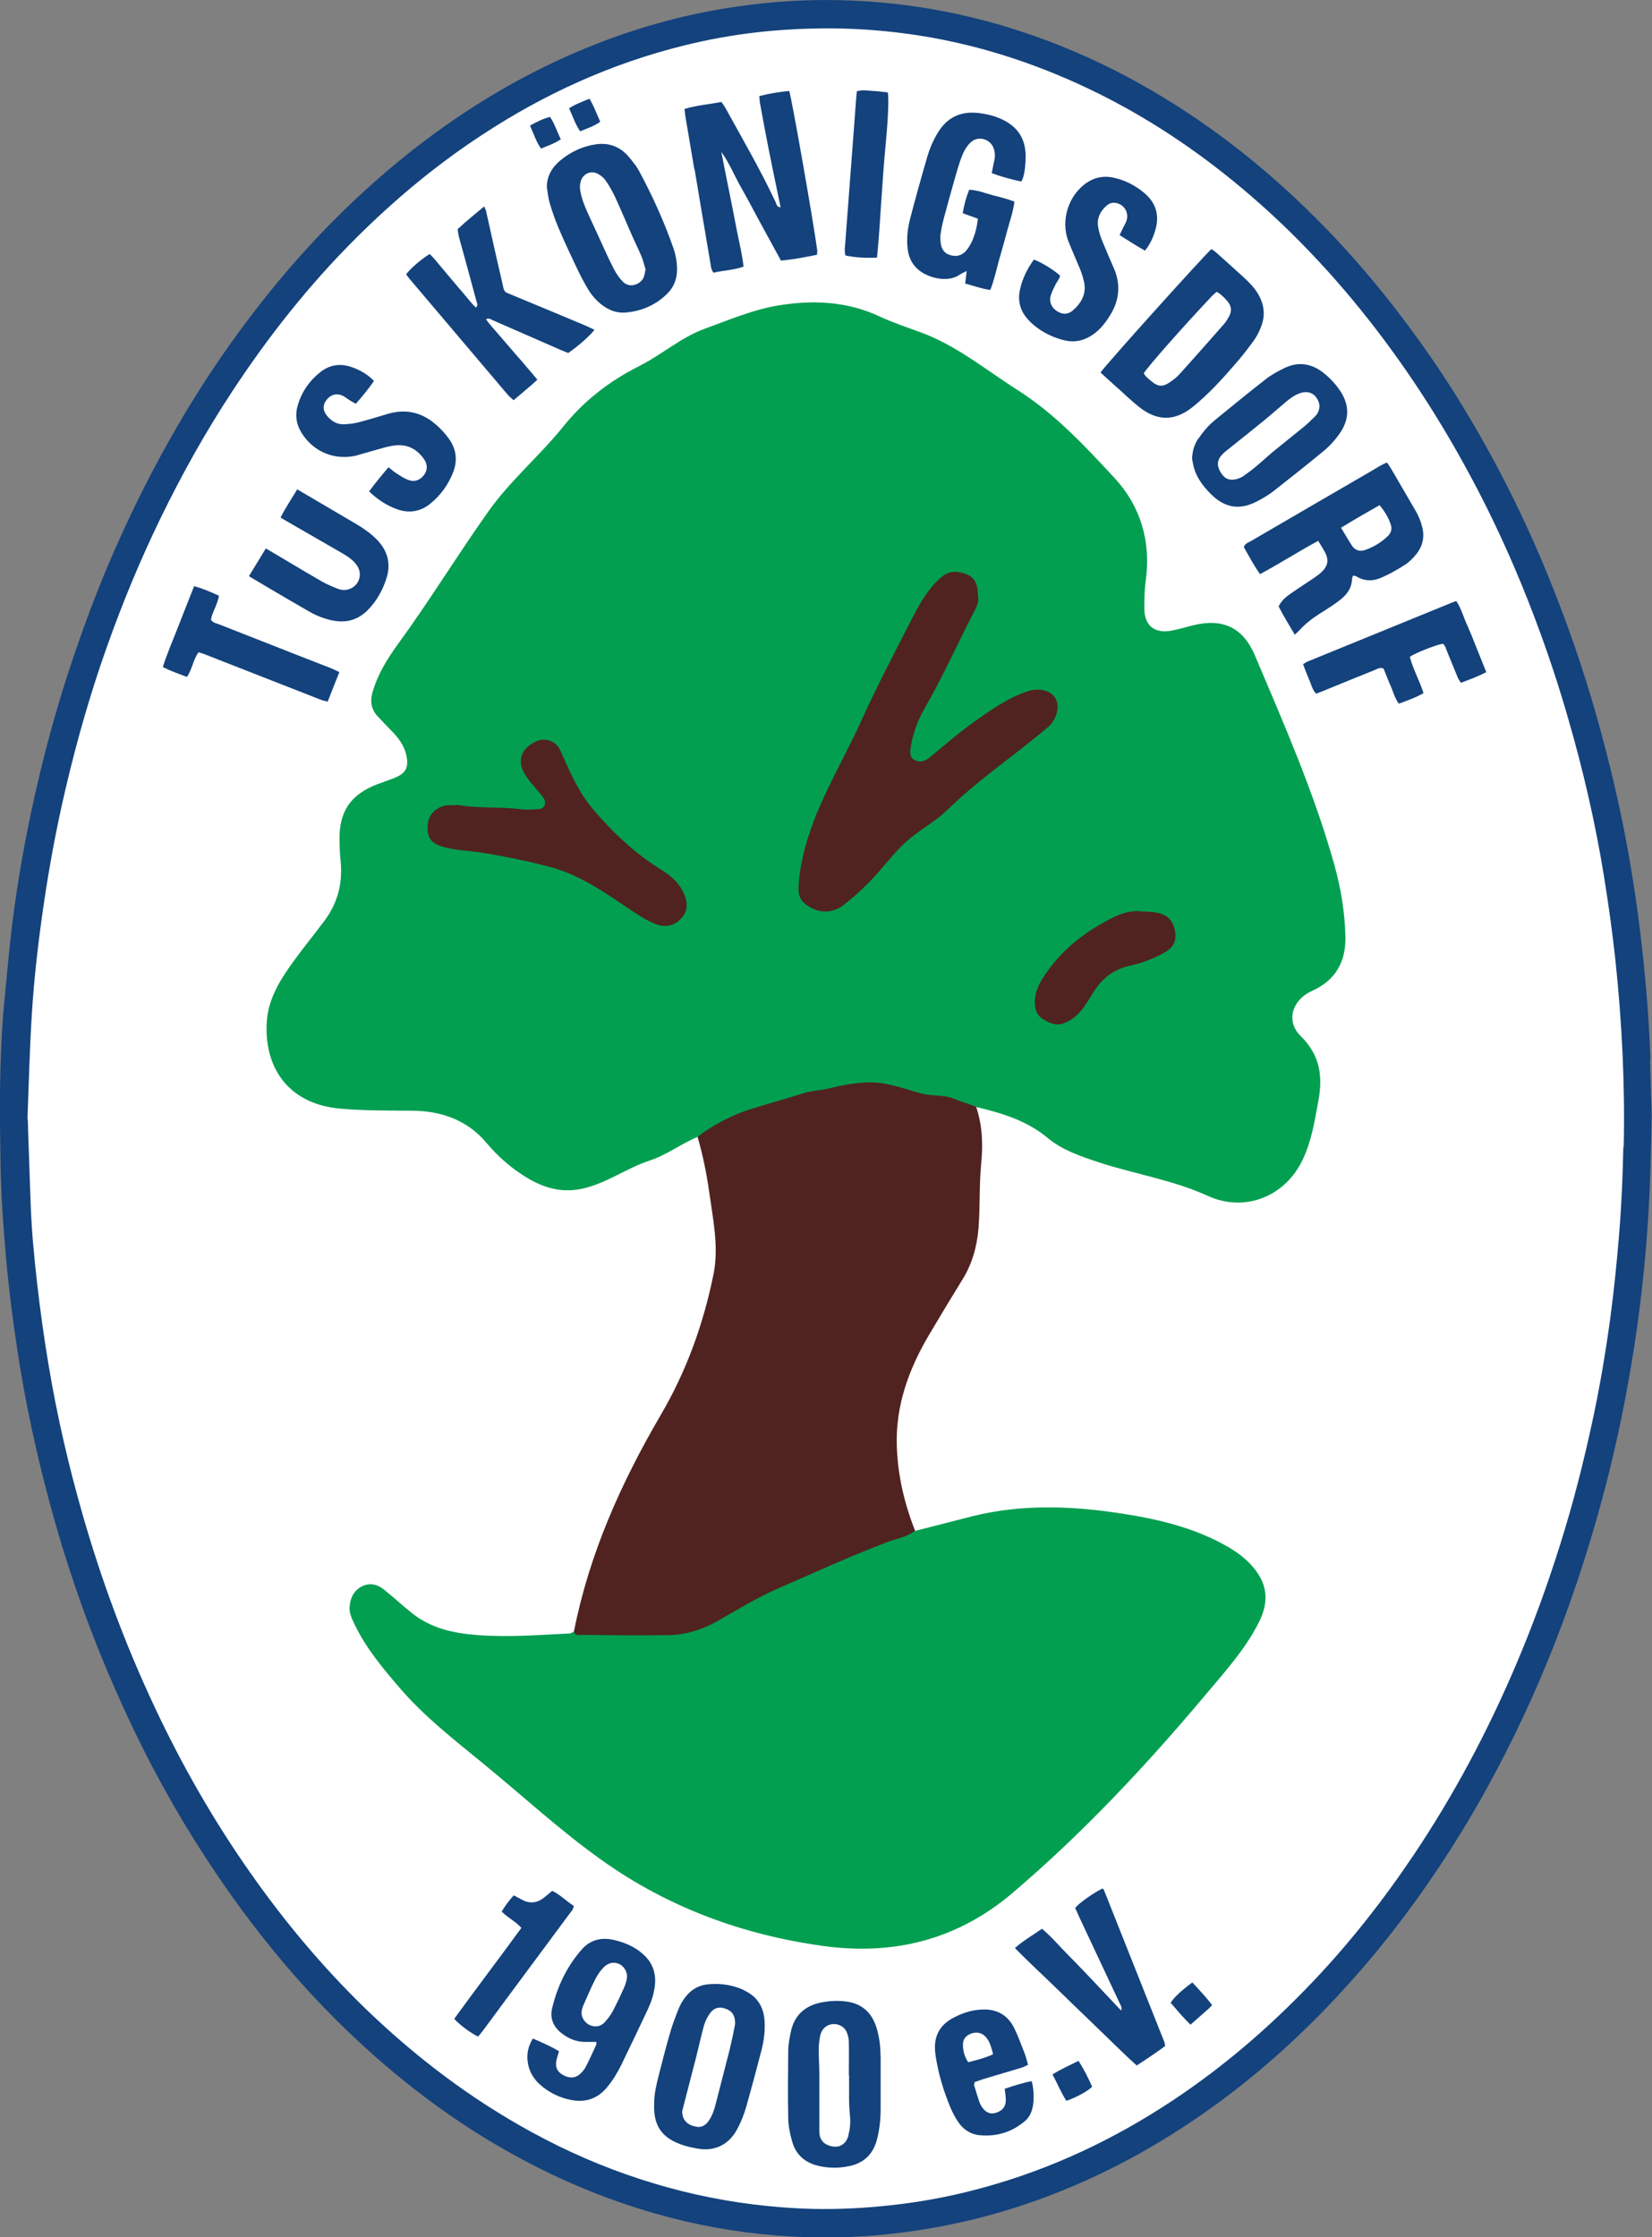 <?xml version="1.0" encoding="UTF-8"?>
<svg id="Ebene_1" data-name="Ebene 1" xmlns="http://www.w3.org/2000/svg" viewBox="0 0 136.06 184.25">
  <rect x="0" y="0" width="136.06" height="184.25" fill="#808080" stroke="none"/>
  <defs>
    <style>
      .cls-1 {
        fill: #502320;
      }

      .cls-2 {
        fill: #fff;
      }

      .cls-3 {
        fill: #029f50;
      }

      .cls-4 {
        fill: #13427d;
      }
    </style>
  </defs>
  <ellipse class="cls-2" cx="67.73" cy="92.21" rx="67.2" ry="91.6"/>
  <g>
    <path class="cls-4" d="M135.93,87.25c-.09-2.8-.31-5.58-.6-8.37-.26-2.5-.6-4.98-1.01-7.46-.71-4.23-1.68-8.4-2.85-12.53-1.12-3.95-2.47-7.82-4.03-11.62-1.41-3.44-3-6.79-4.79-10.04-1.71-3.12-3.59-6.14-5.66-9.03-2.64-3.69-5.52-7.16-8.74-10.36-3.99-3.97-8.36-7.43-13.21-10.28-3.87-2.28-7.95-4.08-12.24-5.38C78.4.86,73.92.14,69.36.02c-2.88-.08-5.75.1-8.6.51-3.98.57-7.83,1.6-11.57,3.06-5.6,2.18-10.71,5.21-15.41,8.93-2.57,2.03-4.97,4.24-7.24,6.6-2.45,2.55-4.7,5.27-6.79,8.12-2.17,2.95-4.14,6.04-5.93,9.24-1.84,3.29-3.48,6.67-4.95,10.14-1.4,3.33-2.61,6.72-3.69,10.17-.92,2.97-1.71,5.98-2.38,9.02-.74,3.32-1.33,6.66-1.76,10.03-.28,2.23-.47,4.47-.69,6.71-.23,2.4-.31,4.8-.35,7.2-.03,1.91.02,3.82.04,5.72.03,2.72.22,5.43.46,8.14.23,2.58.56,5.14.95,7.7.63,4.16,1.52,8.27,2.61,12.34,1.28,4.77,2.87,9.45,4.8,14.01.9,2.12,1.85,4.21,2.88,6.27,1.03,2.05,2.14,4.07,3.32,6.05,1.71,2.85,3.56,5.61,5.56,8.25,2.56,3.38,5.37,6.55,8.46,9.47,4.43,4.19,9.31,7.77,14.74,10.56,4.02,2.07,8.21,3.64,12.61,4.67,3.27.77,6.58,1.19,9.93,1.31,3.09.11,6.16-.1,9.22-.56,3.14-.47,6.2-1.23,9.2-2.26,5.1-1.76,9.83-4.23,14.26-7.32,3.64-2.53,6.98-5.42,10.06-8.6,1.82-1.88,3.54-3.84,5.17-5.89,3.06-3.86,5.77-7.96,8.15-12.27,2.19-3.96,4.1-8.06,5.74-12.28,1.6-4.12,2.94-8.32,4.06-12.6.99-3.82,1.78-7.69,2.38-11.59.5-3.23.86-6.48,1.09-9.74.21-3,.3-6,.34-9.33-.04-1.3-.08-2.92-.13-4.54ZM133.7,94.46c-.05,2.4-.15,4.8-.35,7.2-.18,2.24-.41,4.48-.7,6.7-.4,2.98-.9,5.94-1.54,8.88-.72,3.32-1.56,6.61-2.58,9.85-1.07,3.42-2.29,6.78-3.7,10.08-2.32,5.45-5.09,10.66-8.39,15.58-2.51,3.74-5.28,7.27-8.4,10.54-3.48,3.65-7.27,6.92-11.47,9.7-4.78,3.17-9.91,5.6-15.45,7.13-2.29.64-4.62,1.11-6.98,1.4-2.1.26-4.21.41-6.33.4-1.96,0-3.91-.15-5.86-.39-3.12-.39-6.17-1.08-9.16-2.05-3.12-1.01-6.11-2.31-8.98-3.88-5.06-2.76-9.6-6.21-13.74-10.21-3.52-3.42-6.65-7.16-9.46-11.17-3.03-4.31-5.63-8.86-7.87-13.63-2.41-5.12-4.37-10.4-5.93-15.84-1.16-4.05-2.11-8.14-2.8-12.29-.38-2.24-.69-4.49-.95-6.75-.25-2.23-.47-4.47-.54-6.72-.05-1.44-.1-2.87-.15-4.31-.03-.84-.06-1.67-.08-2.51-.01,0-.02,0-.03,0,.11-2.82.18-5.64.35-8.46.19-3.13.55-6.25,1.01-9.35.46-3.13,1.04-6.23,1.76-9.31.94-4.02,2.07-7.99,3.46-11.88,1.28-3.6,2.74-7.12,4.41-10.55,1.73-3.55,3.65-7,5.82-10.3,2.99-4.56,6.35-8.82,10.22-12.68,3.18-3.17,6.6-6.03,10.35-8.49,5.17-3.41,10.74-5.94,16.76-7.42,1.9-.47,3.83-.82,5.78-1.05,1.58-.19,3.17-.29,4.77-.33,2.28-.06,4.54.05,6.8.31,5.26.6,10.28,2.07,15.1,4.27,4.25,1.94,8.19,4.4,11.86,7.29,4.52,3.56,8.51,7.65,12.06,12.17,2.88,3.67,5.43,7.55,7.69,11.63,1.82,3.27,3.43,6.64,4.85,10.1,1.49,3.63,2.78,7.33,3.86,11.1,1.23,4.25,2.22,8.54,2.93,12.91.38,2.35.71,4.7.96,7.07.27,2.55.46,5.1.58,7.66.11,2.53.15,5.07.09,7.6Z"/>
    <path class="cls-4" d="M57.21,13.96c.43,2.55.85,5.1,1.29,7.65.05.27.04.57.27.85.79-.2,1.63-.2,2.47-.5-.12-1.09-.39-2.12-.59-3.17-.2-1.05-.41-2.1-.62-3.15-.21-1.04-.42-2.09-.62-3.13.67.93,1.09,1.99,1.65,2.97.56.98,1.07,1.97,1.61,2.96.55,1.01,1.1,2.01,1.65,3.02,1.03-.09,2-.28,2.97-.48,0-.15.03-.25.02-.35-.28-2.14-2.09-12.5-2.31-13.14-.81.08-1.63.21-2.46.42.02.22.02.4.05.57.24,1.31.48,2.62.74,3.92.31,1.56.64,3.11.96,4.67-.32,0-.34-.28-.43-.47-1.25-2.65-2.72-5.18-4.13-7.74-.09-.15-.2-.29-.31-.46-1.02.19-2.03.27-3.04.57.03.28.05.51.09.74.24,1.42.48,2.83.72,4.25ZM64.3,17.09s0-.01,0,0c0,.05,0,.1,0,.15,0-.05,0-.09,0-.14Z"/>
    <path class="cls-4" d="M102.44,45.05c.42.73.81,1.5,1.34,2.23,1.61-.86,3.12-1.84,4.79-2.74.21.36.4.64.56.94.33.64.24,1.13-.28,1.63-.21.2-.45.36-.68.52-.6.41-1.22.8-1.82,1.22-.41.28-.8.59-1.04,1.09.39.78.86,1.52,1.33,2.33.14-.13.23-.21.32-.3.49-.55,1.06-1,1.68-1.4.38-.24.75-.47,1.12-.72.28-.19.56-.39.81-.61.44-.4.75-.87.78-1.48,0-.12.05-.23.07-.33.08-.01.11-.03.13-.02.05.01.1.03.15.05.71.44,1.45.41,2.17.07.64-.29,1.26-.64,1.85-1.02.34-.22.65-.53.91-.85.54-.67.72-1.43.5-2.28-.12-.46-.29-.89-.53-1.3-.68-1.17-1.37-2.35-2.05-3.52-.09-.15-.2-.3-.32-.47-.44.17-.8.42-1.18.64-3.34,1.94-6.68,3.88-10.02,5.83-.22.13-.49.19-.59.5ZM113.62,41.6c.43.52.77,1.06.95,1.69.09.33-.03.63-.27.86-.53.52-1.16.89-1.85,1.14-.44.16-.84.04-1.1-.35-.3-.45-.57-.93-.9-1.48,1.09-.67,2.1-1.25,3.16-1.85Z"/>
    <path class="cls-4" d="M92.07,31.97c.56.51,1.11,1.03,1.7,1.51,1.49,1.2,2.93,1.24,4.42.07.65-.52,1.26-1.1,1.84-1.69.67-.69,1.31-1.42,1.94-2.15.47-.56.92-1.14,1.34-1.73.22-.32.4-.67.54-1.04.4-.99.27-1.94-.3-2.84-.31-.49-.72-.89-1.14-1.28-.73-.67-1.47-1.33-2.21-1.99-.13-.12-.28-.22-.42-.32-.57.48-8.77,9.59-9.14,10.17.47.43.95.87,1.43,1.3ZM99.8,24.4c.12-.13.27-.24.41-.37.37.21.64.49.89.79.32.37.37.8.13,1.23-.13.23-.26.46-.43.65-1.21,1.37-2.41,2.74-3.64,4.1-.26.29-.58.53-.9.74-.52.33-.89.29-1.36-.09-.26-.21-.54-.41-.7-.71.37-.59,3.25-3.85,5.6-6.34Z"/>
    <path class="cls-4" d="M45.05,15.48c.07.41.1.83.22,1.23.21.7.44,1.39.73,2.06.48,1.13,1,2.24,1.53,3.35.27.57.56,1.12.88,1.66.32.54.73,1.02,1.25,1.39.55.4,1.16.62,1.83.57,1.29-.1,2.44-.58,3.38-1.47.6-.56.9-1.26.89-2.1,0-.61-.11-1.2-.31-1.77-.76-2.17-1.71-4.26-2.8-6.29-.09-.16-.18-.32-.29-.47-.24-.31-.47-.63-.74-.91-.69-.7-1.54-.98-2.5-.85-1.08.15-2.06.59-2.91,1.28-.72.59-1.19,1.32-1.17,2.31ZM47.82,14.94c.21-.64.84-.94,1.43-.62.24.13.49.33.64.56.31.45.58.93.81,1.43.46,1,.88,2.01,1.32,3.01.26.6.56,1.18.81,1.79.15.36.23.74.34,1.08-.06.26-.08.47-.16.66-.24.55-1.12.94-1.71.35-.29-.29-.53-.65-.72-1.01-.4-.76-.75-1.55-1.11-2.34-.35-.76-.7-1.52-1.05-2.28-.26-.57-.49-1.15-.61-1.77-.06-.29-.07-.57.02-.85Z"/>
    <path class="cls-4" d="M76.17,22.56c.42.22.87.36,1.34.4.56.05,1.09-.03,1.57-.36.14-.1.3-.16.54-.28-.05.39-.09.68-.13,1.03.7.19,1.35.43,2.07.53.32-.8.49-1.62.71-2.42.23-.8.46-1.61.67-2.41.21-.8.5-1.58.61-2.45-.62-.23-1.22-.38-1.82-.53-.62-.16-1.22-.43-1.91-.44-.25.63-.42,1.25-.53,1.93.41.15.8.29,1.25.45-.08.7-.23,1.3-.49,1.87-.13.28-.3.56-.5.79-.34.38-.79.49-1.29.34-.49-.15-.72-.5-.78-.98-.03-.23-.05-.47-.02-.7.06-.44.15-.88.26-1.3.31-1.16.63-2.32.96-3.47.18-.63.36-1.26.61-1.86.14-.35.37-.7.65-.97.62-.59,1.63-.3,1.91.51.1.3.12.61.05.93-.08.35-.14.71-.22,1.09.81.3,1.6.51,2.43.69.07-.13.12-.22.15-.32.17-.58.21-1.18.21-1.78,0-1.48-.71-2.47-2.03-3.06-.58-.26-1.18-.4-1.81-.48-1.43-.17-2.56.3-3.34,1.54-.41.65-.71,1.35-.92,2.07-.49,1.68-.96,3.36-1.4,5.05-.22.83-.32,1.69-.21,2.56.12.93.59,1.6,1.41,2.04Z"/>
    <path class="cls-4" d="M41.89,32.58c.11.13.26.24.41.38.66-.57,1.31-1.09,1.96-1.69-.31-.37-.59-.71-.88-1.04-.27-.32-.54-.64-.82-.95-.29-.34-.58-.67-.87-1.01-.27-.32-.55-.63-.82-.95-.28-.33-.59-.65-.84-1.03.25-.13.39.01.55.08,1.87.82,3.73,1.63,5.6,2.45.21.09.43.17.62.25.81-.55,1.79-1.42,2.16-1.91-.26-.12-.51-.25-.77-.36-1.9-.8-3.81-1.59-5.71-2.38-1.15-.48-.89-.24-1.18-1.43-.44-1.85-.84-3.72-1.26-5.58-.03-.12-.09-.23-.16-.41-.77.64-1.5,1.22-2.19,1.88.03.2.05.38.09.55.1.4.22.81.33,1.21.38,1.38.76,2.77,1.13,4.16.04.16.17.34-.05.53-.36-.35-.65-.74-.97-1.11-.31-.35-.61-.72-.91-1.07-.32-.38-.64-.76-.96-1.14-.32-.37-.61-.77-.96-1.09-.68.41-1.57,1.17-1.94,1.67.12.16.23.33.37.48,2.69,3.17,5.37,6.34,8.06,9.51Z"/>
    <path class="cls-4" d="M24.48,40.3c-.45.75-.98,1.54-1.37,2.32.24.15-.01.01,1.26.74,1.27.73,2.53,1.46,3.8,2.19.48.28.94.58,1.25,1.05.45.68.17,1.58-.59,1.89-.33.13-.68.13-1,0-.46-.18-.92-.37-1.35-.62-1.61-.92-4.37-2.6-4.59-2.7-.01.03-1.39,2.28-1.39,2.28,0,0,2.31,1.39,4.96,2.91.59.34,1.22.59,1.89.73,1.14.24,2.12-.02,2.94-.85.75-.76,1.25-1.67,1.56-2.68.35-1.19.06-2.21-.79-3.1-.5-.51-1.07-.92-1.68-1.28"/>
    <path class="cls-4" d="M72.52,169.31c0-.79-.1-1.57-.33-2.32-.39-1.27-1.23-2.02-2.58-2.17-.63-.07-1.26-.04-1.87.07-1.39.25-2.32,1.03-2.61,2.46-.1.48-.2.98-.21,1.47-.02,1.88-.04,3.76,0,5.64.01.64.15,1.3.33,1.92.3,1.07,1.05,1.72,2.13,1.98.88.21,1.76.21,2.64.01,1.15-.26,1.88-.98,2.19-2.11.22-.81.31-1.64.32-2.48,0-.71,0-1.41,0-2.12h0c0-.78,0-1.57,0-2.35ZM69.89,175.84c-.23.84-.89,1.15-1.7.82-.4-.16-.63-.46-.69-.88-.03-.21-.02-.42-.02-.63,0-1.46,0-2.93,0-4.39,0-.65-.05-1.3-.05-1.96,0-.36.04-.73.11-1.09.06-.34.22-.65.52-.84.57-.37,1.4-.15,1.67.47.11.25.18.55.18.83.02.91,0,1.83,0,2.74,0,0,.02,0,.02,0,0,.65,0,1.31,0,1.96,0,.44.03.89.07,1.33.06.55.02,1.1-.13,1.63Z"/>
    <path class="cls-4" d="M98.7,36.1c-.33.49-.49,1.03-.52,1.65.02.1.03.23.06.36.18,1.05.77,1.87,1.51,2.6,1.11,1.09,2.3,1.33,3.72.61.49-.25.97-.53,1.4-.86,1.38-1.08,2.75-2.17,4.1-3.28.55-.45,1.02-.97,1.42-1.56.75-1.12.75-2.25.02-3.38-.39-.6-.87-1.11-1.43-1.55-1-.78-2.09-.93-3.23-.36-.51.25-1.03.53-1.48.88-1.42,1.11-2.82,2.25-4.21,3.39-.53.43-.97.95-1.35,1.52ZM100.67,37.42c.18-.19.39-.34.6-.51.96-.77,1.92-1.53,2.87-2.31.59-.48,1.15-.98,1.73-1.47.38-.32.78-.62,1.26-.77.67-.2,1.2.06,1.46.7.05.12.07.25.08.32.01.39-.13.68-.35.9-.31.31-.63.62-.97.9-.83.68-1.67,1.34-2.5,2.02-.5.42-.98.87-1.48,1.28-.32.27-.66.51-1,.75-.15.1-.33.17-.5.22-.6.16-1.01-.01-1.33-.54-.34-.56-.31-1.04.14-1.5Z"/>
    <path class="cls-4" d="M61.27,163.89c-.92-.42-1.89-.57-2.9-.48-.86.07-1.53.49-2.02,1.19-.18.26-.34.53-.45.82-.26.65-.52,1.31-.71,1.99-.34,1.15-.63,2.31-.93,3.48-.2.78-.38,1.57-.38,2.26-.1,1.78.54,2.82,2.09,3.41.48.19,1,.3,1.51.39,1.49.26,2.58-.44,3.17-1.49.36-.64.63-1.32.83-2.02.43-1.53.84-3.07,1.24-4.61.2-.79.3-1.59.25-2.4-.07-1.17-.62-2.03-1.7-2.52ZM60.14,168.62c-.4,1.57-.81,3.14-1.21,4.71-.12.46-.27.9-.54,1.3-.23.34-.55.59-.98.52-.48-.07-.92-.26-1.13-.74-.07-.16-.07-.35-.1-.51.05-.2.09-.38.14-.56.33-1.29.67-2.58,1-3.87.16-.63.3-1.27.46-1.9.09-.35.17-.71.3-1.05.1-.26.25-.52.42-.75.25-.34.6-.5,1.03-.41.49.11.88.35.98.89.04.2.05.42,0,.62-.11.59-.24,1.18-.38,1.76Z"/>
    <path class="cls-4" d="M52.75,160.75c-.65-.5-1.4-.81-2.2-.99-1.03-.24-1.95,0-2.64.79-1.23,1.4-2.01,3.05-2.44,4.85-.19.8.1,1.5.75,2.02.59.47,1.25.75,2.02.74.28,0,.57,0,.87,0,0,.07.02.16,0,.22-.28.62-.56,1.24-.87,1.84-.12.23-.3.43-.49.6-.42.36-.93.35-1.45.02-.45-.28-.59-.65-.46-1.22.05-.22.13-.44.2-.69-.69-.42-1.4-.72-2.15-1.05-.42.66-.54,1.36-.4,2.1.15.78.58,1.39,1.19,1.87.66.53,1.42.89,2.25,1.07,1.23.27,2.27-.05,3.08-1.04.47-.57.85-1.19,1.17-1.85.73-1.5,1.45-3.01,2.16-4.52.28-.59.49-1.21.58-1.86.17-1.19-.21-2.16-1.17-2.89ZM51.38,163.74c-.29.64-.59,1.28-.92,1.9-.17.32-.4.61-.64.88-.19.22-.46.35-.71.36-.72.03-1.3-.61-1.2-1.27.02-.15.07-.31.13-.45.33-.74.64-1.49,1.01-2.21.19-.36.44-.72.74-1,.63-.58,1.56-.3,1.81.51.05.16.05.36.02.53-.05.25-.13.51-.24.74Z"/>
    <path class="cls-4" d="M84.81,26.47c.78.76,1.71,1.26,2.78,1.54.96.25,1.81.02,2.58-.57.48-.37.86-.84,1.18-1.35.83-1.27,1-2.61.38-4.02-.31-.72-.63-1.44-.92-2.16-.15-.36-.28-.74-.35-1.12-.15-.73.1-1.34.65-1.83.2-.18.43-.29.71-.26.77.09,1.22.83.93,1.56-.08.19-.19.37-.28.56-.08.16-.16.32-.26.54.69.43,1.33.86,2.09,1.28.46-.57.71-1.16.88-1.79.31-1.14.02-2.12-.87-2.9-.78-.68-1.68-1.14-2.71-1.34-.73-.14-1.4,0-2.02.39-1.58,1.01-2.27,3.18-1.57,4.91.3.75.63,1.49.94,2.24.13.31.23.64.31.97.26,1.01-.16,1.79-.88,2.43-.41.36-.86.37-1.3.09-.46-.28-.69-.76-.55-1.27.09-.32.25-.63.4-.93.12-.25.33-.46.38-.74-.54-.49-1.59-1.13-2.16-1.32-.53.74-.94,1.54-1.14,2.45-.23,1.04.06,1.91.81,2.64Z"/>
    <path class="cls-4" d="M29.46,37.48c.73-.2,1.45-.42,2.19-.62.33-.09.66-.16,1-.19.97-.07,1.72.35,2.27,1.14.31.45.3.91,0,1.31-.33.44-.79.6-1.31.4-.34-.13-.65-.34-.95-.53-.22-.14-.41-.31-.66-.51-.57.66-1.09,1.3-1.6,1.99.68.65,1.41,1.14,2.25,1.45,1.01.37,1.96.24,2.8-.45.85-.69,1.47-1.56,1.87-2.57.38-.98.26-1.91-.34-2.76-.3-.42-.66-.81-1.05-1.15-1.16-1.03-2.51-1.35-4.01-.9-.83.25-1.65.5-2.48.71-.35.09-.72.12-1.08.14-.56.03-1.01-.22-1.37-.63-.42-.47-.44-.95-.07-1.41.37-.45.89-.55,1.4-.26.18.1.34.24.52.35.15.09.3.17.47.26.54-.62,1.04-1.22,1.49-1.88-.54-.56-1.17-.91-1.87-1.15-.94-.32-1.81-.17-2.58.45-.9.72-1.53,1.65-1.84,2.76-.22.77-.11,1.5.31,2.19.98,1.62,2.84,2.36,4.67,1.86Z"/>
    <path class="cls-4" d="M90.95,155.69c-.03-.07-.09-.11-.14-.17-.77.38-1.85,1.14-2.26,1.6.11.24.22.5.34.76,1.12,2.39,2.24,4.78,3.36,7.16.07.15.19.29.08.53-.75-.79-1.46-1.55-2.18-2.31-.7-.74-1.4-1.48-2.12-2.2-.73-.73-1.4-1.54-2.21-2.22-.76.53-1.52.96-2.23,1.59,1.12,1.14,2.25,2.18,3.35,3.25,1.11,1.07,2.21,2.15,3.33,3.22,1.11,1.06,2.19,2.16,3.35,3.2.82-.53,1.6-1.05,2.34-1.6-.03-.15-.03-.26-.07-.35-1.65-4.15-3.3-8.3-4.95-12.45Z"/>
    <path class="cls-4" d="M120.81,51.43c-.28-.63-.46-1.32-.87-1.93-.15.05-.28.09-.39.14-3.96,1.62-7.92,3.23-11.88,4.85-.11.05-.21.12-.35.21.17.44.32.86.5,1.26.18.39.25.84.58,1.17.23-.09.42-.16.61-.24,1.4-.57,2.8-1.15,4.21-1.71.21-.08.41-.26.73-.12.18.43.36.92.57,1.39.22.49.34,1.03.69,1.5.7-.26,1.38-.49,2.03-.87-.33-1.04-.86-1.97-1.13-2.99.55-.35,2.01-.93,2.72-1.08.22.16.26.43.36.66.3.72.59,1.45.89,2.17.06.13.15.25.24.39.72-.27,1.4-.51,2.09-.88-.27-.67-.53-1.32-.79-1.97-.26-.65-.52-1.31-.8-1.95Z"/>
    <path class="cls-4" d="M82.75,172.02c.04.36.09.65.09.93,0,.53-.27.87-.79,1.04-.46.15-.84.01-1.15-.43-.09-.13-.17-.27-.22-.41-.16-.47-.31-.94-.45-1.42-.02-.07.02-.15.04-.26.24-.08.48-.17.72-.25,1.05-.32,2.1-.62,3.15-.94.17-.05.32-.14.53-.24-.1-.35-.18-.68-.3-.99-.28-.7-.53-1.42-.87-2.09-.51-.99-1.36-1.49-2.49-1.47-.91.01-1.75.28-2.54.71-1.05.57-1.54,1.45-1.46,2.64.01.16.03.31.05.47.22,1.46.64,2.85,1.2,4.21.17.41.38.81.62,1.18.42.64,1.01,1.06,1.79,1.14,1.39.14,2.63-.24,3.71-1.13.29-.24.48-.54.6-.9.2-.6.21-1.66-.01-2.42-.74.14-1.45.37-2.23.63ZM79.31,168.35c0-.46.3-.76.74-.9.44-.13.82-.04,1.14.3.25.27.42.67.6,1.43-.67.3-1.34.48-2.05.65-.31-.47-.44-.96-.43-1.48Z"/>
    <path class="cls-4" d="M26.99,57.78c.32-.81.62-1.59.96-2.43-.26-.12-.45-.22-.64-.3-.97-.38-1.94-.76-2.92-1.14-2.11-.83-4.23-1.66-6.34-2.49-.23-.09-.51-.12-.68-.39.13-.67.56-1.27.66-1.97-.67-.31-1.31-.58-2.04-.79-.44,1.12-.88,2.2-1.3,3.3-.43,1.11-.91,2.2-1.28,3.36.67.35,1.33.56,1.99.82.43-.64.5-1.41.95-2.03.37.09.71.24,1.04.37,3.01,1.18,6.02,2.36,9.04,3.54.16.06.33.09.55.15Z"/>
    <path class="cls-4" d="M47.25,156.95c-.61-.38-1.11-.92-1.77-1.23-.25.2-.46.39-.69.57-.55.43-1.14.5-1.76.18-.23-.12-.46-.24-.71-.38-.39.4-.7.85-1,1.33.48.51,1.13.79,1.62,1.35-1.84,2.53-3.72,4.99-5.53,7.49.46.51,1.43,1.22,1.97,1.46.11-.14.23-.27.34-.42.52-.69,1.03-1.38,1.54-2.08,1.89-2.54,3.77-5.08,5.65-7.62.13-.18.32-.34.34-.65Z"/>
    <path class="cls-4" d="M72.23,21.22c.17-1.59.24-3.1.35-4.6.11-1.48.19-2.97.34-4.45.19-1.97.31-3.93.2-4.56-.4-.04-.81-.1-1.22-.12-.43-.02-.87-.12-1.33.03-.02.24-.04.44-.06.64-.07.94-.14,1.87-.21,2.81-.13,1.77-.27,3.54-.4,5.3-.09,1.2-.18,2.39-.27,3.59-.03.38-.1.77,0,1.18.84.18,1.66.21,2.58.18Z"/>
    <path class="cls-4" d="M96.41,164.93c.52.6,1.03,1.22,1.64,1.81.52-.46,1.01-.89,1.5-1.32.09-.08.17-.18.28-.3-.51-.66-1.06-1.25-1.63-1.86-.93.69-1.47,1.2-1.78,1.67Z"/>
    <path class="cls-4" d="M86.68,170.83c.42.77.71,1.52,1.15,2.18.78-.26,1.77-.8,2.12-1.16-.32-.72-.67-1.43-1.12-2.13-.72.36-1.43.67-2.15,1.12Z"/>
    <path class="cls-4" d="M49.43,10.01c-.29-.63-.51-1.27-.88-1.88-.57.24-1.13.43-1.68.79.3.64.5,1.3.91,1.89.59-.24,1.15-.41,1.66-.79Z"/>
    <path class="cls-4" d="M46.19,11.47c-.31-.62-.5-1.27-.89-1.84-.58.14-1.08.4-1.65.71.31.69.51,1.33.91,1.9.55-.24,1.1-.41,1.63-.77Z"/>
    <path class="cls-4" d="M64.3,17.09s0,.09,0,.14c0-.05,0-.1,0-.15,0,0,0,0,0,0Z"/>
  </g>
  <g>
    <path class="cls-3" d="M57.45,93.63c-1.37.57-2.56,1.5-3.98,1.96-1.85.61-3.45,1.81-5.37,2.27-1.62.39-3.08.07-4.53-.77-1.38-.8-2.51-1.79-3.55-3.02-1.53-1.81-3.65-2.58-6.05-2.6-1.95-.01-3.9,0-5.85-.16-4.54-.36-6.42-3.6-6.14-7.26.14-1.83,1.1-3.36,2.14-4.81.84-1.16,1.75-2.27,2.6-3.41,1.1-1.47,1.52-3.12,1.33-4.94-.06-.57-.08-1.15-.09-1.72-.03-2.35.91-3.74,3.13-4.59.43-.16.86-.31,1.29-.47,1.06-.4,1.32-.9,1.07-1.98-.19-.78-.66-1.39-1.21-1.95-.38-.39-.76-.78-1.13-1.18-.53-.57-.65-1.23-.43-1.99.42-1.46,1.2-2.73,2.07-3.93,2.6-3.56,4.9-7.33,7.45-10.93,1.83-2.59,4.23-4.59,6.18-7.01,1.71-2.13,3.8-3.75,6.26-4.99,1.86-.93,3.44-2.37,5.44-3.09,1.99-.72,3.95-1.57,6.05-1.91,2.84-.46,5.65-.34,8.33.92,1.09.51,2.24.88,3.37,1.3,2.97,1.09,5.39,3.11,8.02,4.78,3.06,1.95,5.5,4.58,7.92,7.19,2.16,2.33,3.03,5.21,2.6,8.43-.11.79-.13,1.6-.12,2.41.02,1.35.86,2.01,2.21,1.76.59-.11,1.17-.28,1.75-.43,2.47-.62,4.15.13,5.15,2.48,2.39,5.64,4.86,11.26,6.52,17.17.55,1.96.89,3.97.93,6.02.03,2.06-.83,3.56-2.76,4.43-1.64.74-2.17,2.49-.93,3.71,1.6,1.57,1.84,3.3,1.46,5.34-.3,1.64-.55,3.27-1.27,4.8-1.43,3.07-4.76,4.43-7.85,3.02-2.87-1.31-5.98-1.78-8.94-2.75-1.5-.5-3.02-1-4.24-2.02-1.74-1.45-3.81-2.05-5.93-2.56-.55.14-.99-.21-1.49-.31-1.95-.42-3.9-.8-5.84-1.3-1.28-.33-2.64-.14-3.98.17-1.89.45-3.79.8-5.66,1.34-1.83.52-3.53,1.3-5.17,2.26-.25.14-.49.29-.79.3Z"/>
    <path class="cls-3" d="M75.35,126.08c1.58-.4,3.15-.81,4.73-1.21,3.93-.98,7.9-.87,11.87-.29,3.19.47,6.31,1.16,9.15,2.79.7.4,1.35.87,1.9,1.46,1.38,1.47,1.59,2.99.67,4.8-1.13,2.22-2.79,4.05-4.37,5.93-4.89,5.82-10.07,11.36-15.87,16.3-4.55,3.88-9.81,5.21-15.69,4.39-6.61-.92-12.73-3.18-18.15-7.04-3.47-2.46-6.61-5.38-9.91-8.07-2.35-1.92-4.75-3.8-6.74-6.11-1.42-1.65-2.82-3.32-3.76-5.31-.2-.42-.41-.85-.39-1.31.03-.71.3-1.37.95-1.73.64-.36,1.29-.24,1.85.2.81.64,1.56,1.35,2.37,1.99,1.55,1.23,3.39,1.63,5.3,1.78,2.55.2,5.1,0,7.65-.13.13,0,.26-.11.38-.17,2.75.16,5.51.13,8.26.03,1.18-.04,2.37-.46,3.42-1.08,4.93-2.92,10.2-5.1,15.56-7.09.26-.1.53-.24.83-.14Z"/>
    <path class="cls-1" d="M75.35,126.08c-.72.53-1.61.66-2.42.97-2.02.78-4.01,1.63-5.99,2.51-1.7.76-3.43,1.44-5.06,2.35-.89.5-1.78,1-2.66,1.52-1.29.75-2.69,1.21-4.17,1.23-2.35.04-4.7,0-7.06-.02-.26,0-.6.12-.72-.28,1.26-6.4,3.89-12.26,7.16-17.85,2.12-3.62,3.52-7.52,4.34-11.6.44-2.2-.04-4.46-.35-6.68-.22-1.56-.53-3.1-.97-4.61,1.4-1.06,2.94-1.85,4.62-2.36,1.38-.42,2.76-.8,4.14-1.24.68-.22,1.39-.21,2.09-.39,1-.25,2.03-.44,3.09-.49,1.6-.07,3.03.52,4.5.91.91.24,1.86.08,2.77.47.55.24,1.17.39,1.74.64.51,1.52.57,3.09.41,4.67-.17,1.77-.08,3.55-.22,5.33-.13,1.52-.52,2.92-1.32,4.21-.95,1.54-1.88,3.08-2.8,4.64-1.64,2.79-2.71,5.77-2.61,9.04.07,2.42.62,4.77,1.51,7.02Z"/>
    <path class="cls-1" d="M80.56,49.13c.07.48-.17.95-.41,1.4-1.34,2.58-2.51,5.24-3.97,7.75-.57.98-.98,2.07-1.16,3.2-.06.38-.14.87.28,1.1.43.24.86.13,1.26-.2,1.24-1.02,2.46-2.08,3.77-3.01,1.36-.96,2.73-1.92,4.34-2.45.92-.31,1.92-.05,2.28.63.36.68.05,1.73-.62,2.31-2.71,2.32-5.71,4.3-8.27,6.81-.9.88-2.04,1.52-3.04,2.32-.99.79-1.75,1.78-2.57,2.72-.88,1.02-1.85,1.93-2.9,2.77-.89.72-1.99.77-2.94.17-.89-.56-.93-1.1-.77-2.47.58-4.76,3.23-8.68,5.13-12.89,1.27-2.81,2.7-5.54,4.11-8.28.66-1.29,1.36-2.57,2.5-3.52.65-.54,1.4-.46,2.09-.17.7.3.89.99.87,1.79Z"/>
    <path class="cls-1" d="M37.68,66.29c1.66.3,3.5.13,5.32.36.34.04.69.01,1.03,0,.31-.01.68,0,.82-.34.16-.36-.1-.61-.32-.9-.51-.65-1.12-1.21-1.47-1.98-.41-.93-.06-1.8,1.03-2.35.76-.38,1.69-.1,2.07.74.75,1.69,1.45,3.37,2.68,4.82,1.65,1.95,3.48,3.66,5.64,5,.81.5,1.48,1.09,1.87,2,.32.74.29,1.4-.23,1.98-.62.69-1.42.79-2.25.43-1.02-.44-1.9-1.1-2.81-1.71-1.8-1.21-3.64-2.38-5.75-2.94-1.83-.48-3.69-.87-5.57-1.17-1.16-.19-2.35-.18-3.5-.57-.87-.3-1.06-.88-1.02-1.64.04-.78.44-1.33,1.2-1.61.36-.13.74-.08,1.26-.12Z"/>
    <path class="cls-1" d="M94.11,75.07c1.69,0,2.34.39,2.62,1.41.24.87-.03,1.53-.79,1.95-.89.5-1.85.88-2.83,1.09-1.38.29-2.33,1.04-3.06,2.2-.61.98-1.14,2.01-2.33,2.51-.75.31-1.3.02-1.83-.31-.51-.31-.69-.87-.66-1.49.05-1.09.64-1.91,1.26-2.74,1.36-1.81,3.15-3.1,5.12-4.1.78-.4,1.69-.67,2.5-.52Z"/>
  </g>
</svg>